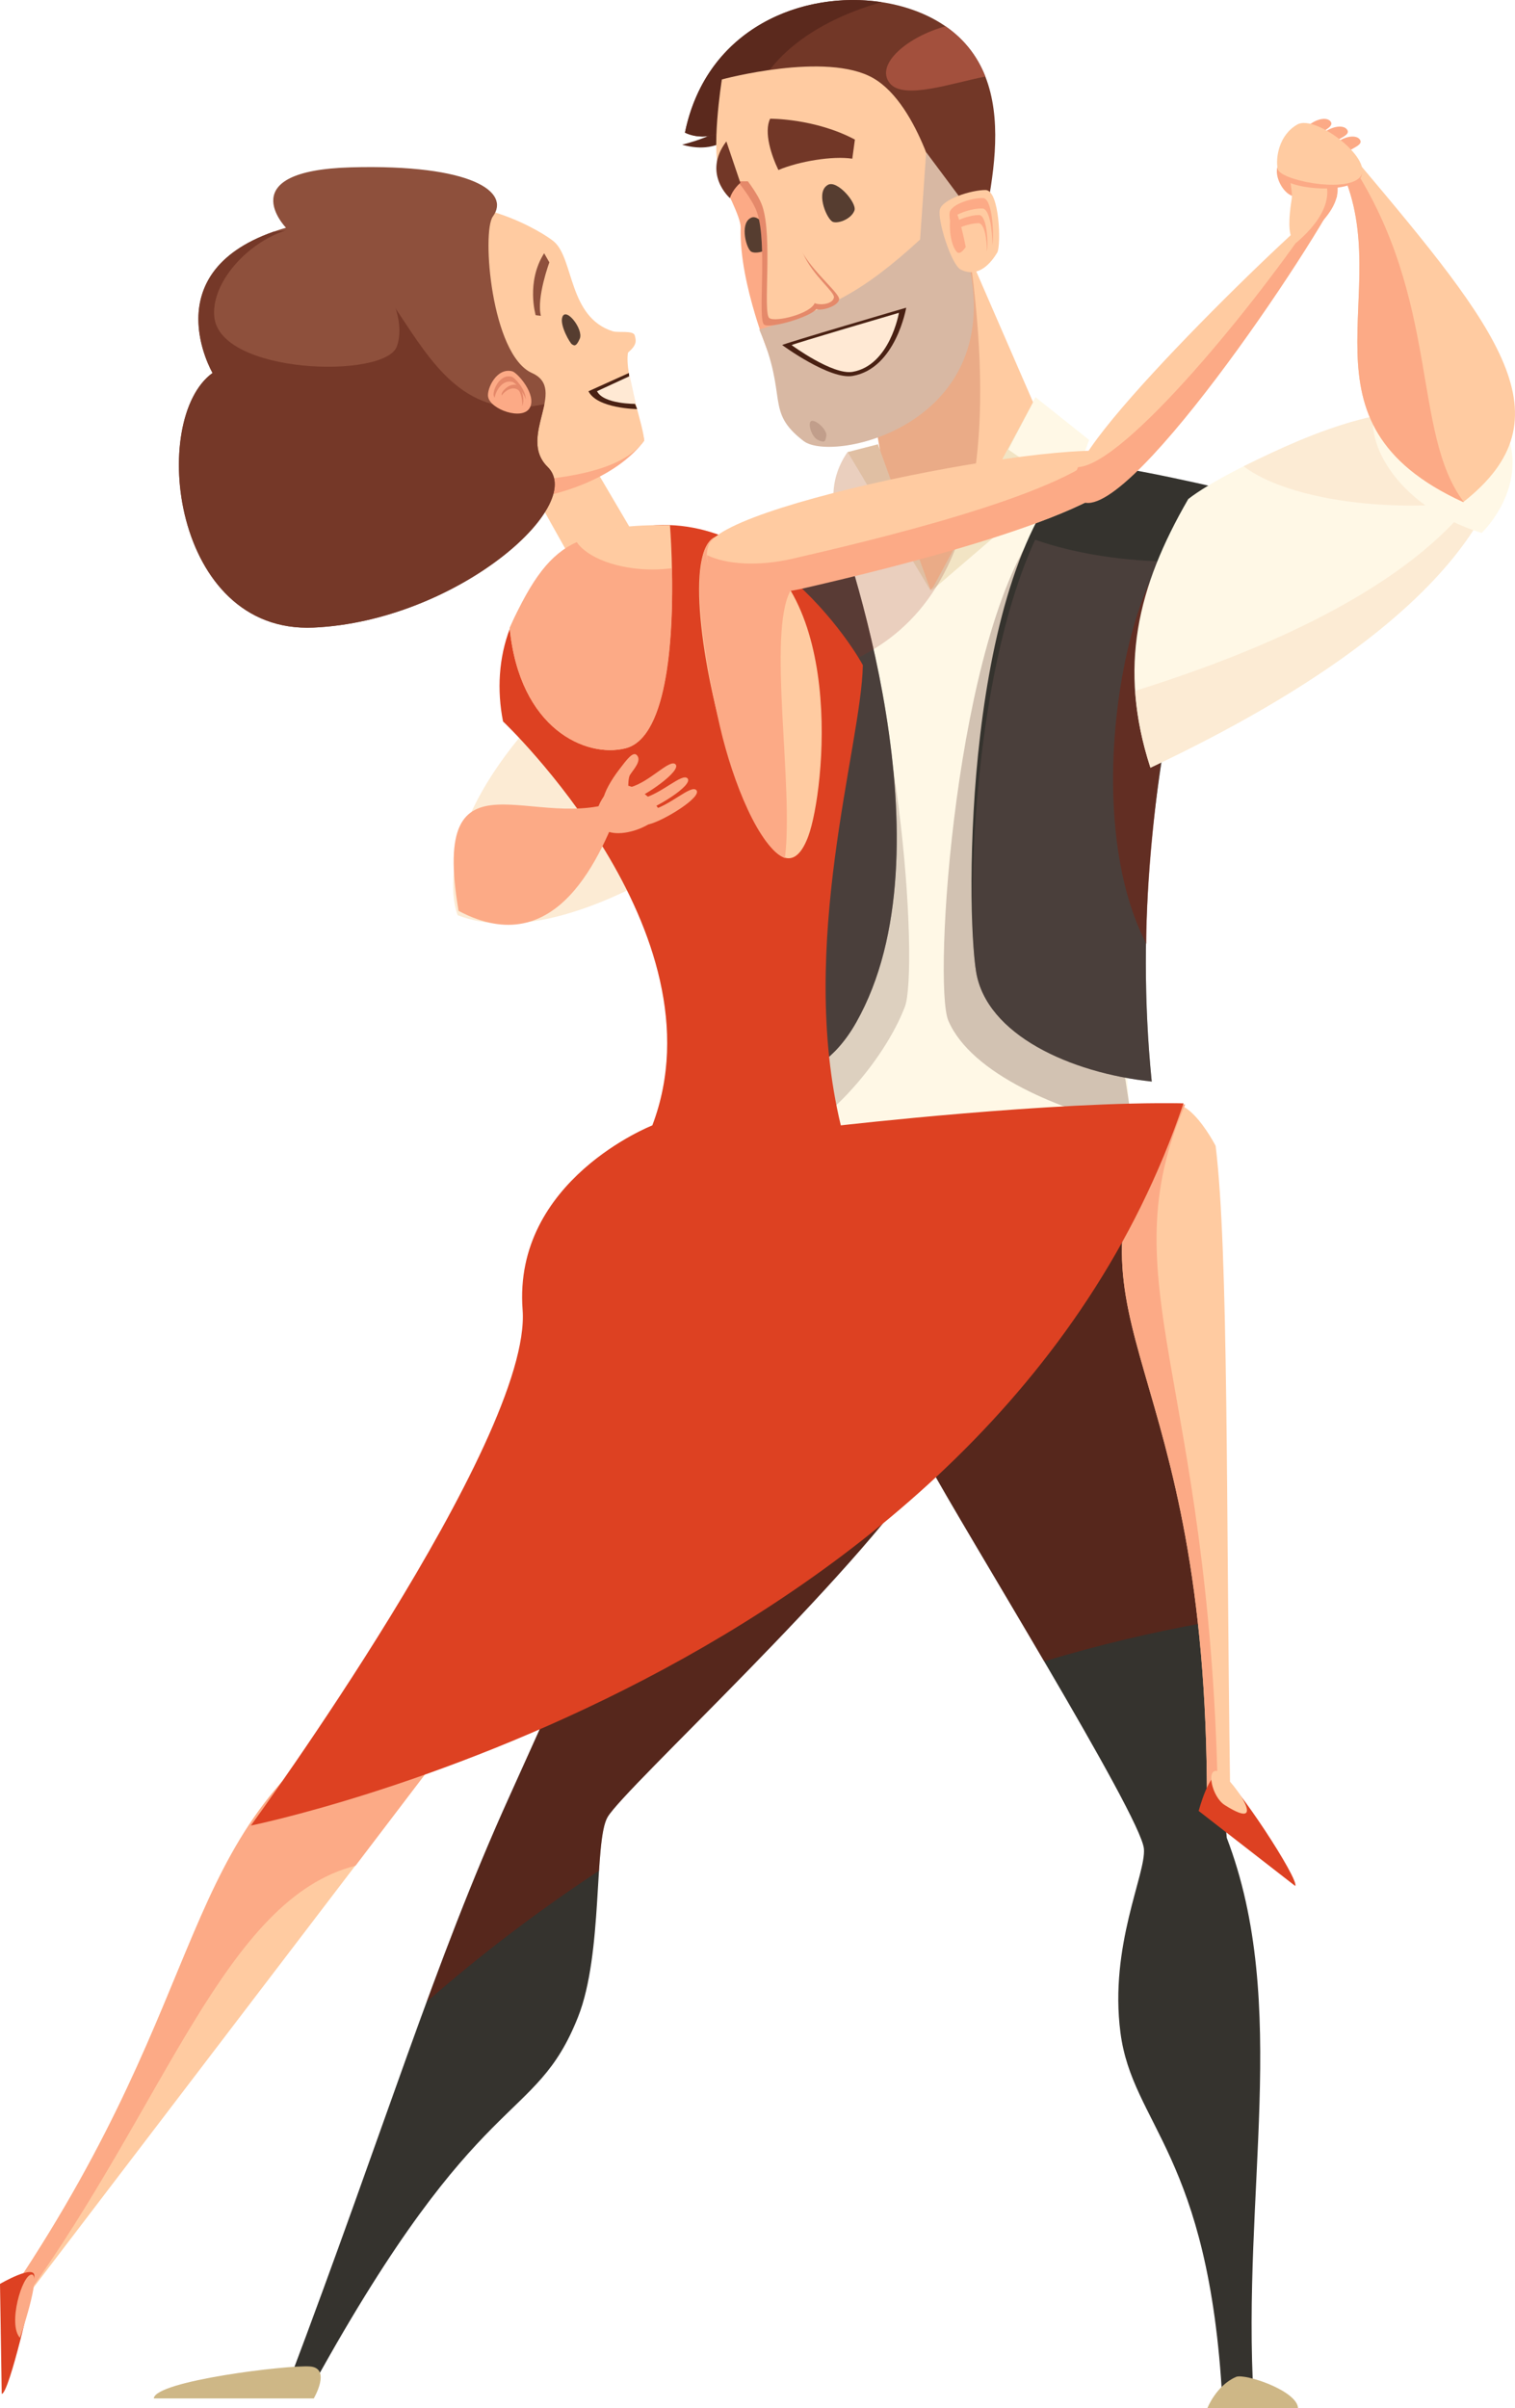<?xml version="1.0" encoding="UTF-8"?>
<svg xmlns="http://www.w3.org/2000/svg" xmlns:xlink="http://www.w3.org/1999/xlink" viewBox="0 0 629.194 1000">
<defs>
    <style>
      .cls-1 {
        filter: url(#luminosity-noclip-7);
      }

      .cls-2 {
        mask: url(#mask);
      }

      .cls-3 {
        mask: url(#mask-4);
      }

      .cls-4 {
        fill: #fcaa86;
      }

      .cls-5 {
        fill: #35332e;
      }

      .cls-6 {
        fill: #fcebd4;
      }

      .cls-7 {
        fill: #871600;
      }

      .cls-7, .cls-8, .cls-9, .cls-10, .cls-11, .cls-12, .cls-13, .cls-14, .cls-15, .cls-16, .cls-17, .cls-18, .cls-19, .cls-20, .cls-21, .cls-22, .cls-23, .cls-24 {
        mix-blend-mode: multiply;
      }

      .cls-7, .cls-8, .cls-9, .cls-12, .cls-15, .cls-17, .cls-21, .cls-23, .cls-24 {
        opacity: .4;
      }

      .cls-25 {
        filter: url(#luminosity-noclip-3);
      }

      .cls-26 {
        filter: url(#luminosity-noclip-5);
      }

      .cls-27 {
        filter: url(#luminosity-noclip-9);
      }

      .cls-28 {
        isolation: isolate;
      }

      .cls-8 {
        fill: #932d1f;
      }

      .cls-9 {
        fill: url(#linear-gradient-2);
      }

      .cls-29 {
        filter: url(#luminosity-noclip-4);
      }

      .cls-10 {
        fill: url(#linear-gradient);
      }

      .cls-30 {
        fill: #dd4122;
      }

      .cls-31 {
        mask: url(#mask-3);
      }

      .cls-11, .cls-17 {
        fill: #8e7264;
      }

      .cls-11, .cls-20 {
        opacity: .3;
      }

      .cls-32 {
        filter: url(#luminosity-noclip-8);
      }

      .cls-33 {
        fill: #e5896a;
      }

      .cls-34 {
        fill: #8e503c;
      }

      .cls-35 {
        fill: #a3503d;
      }

      .cls-36 {
        mask: url(#mask-11);
      }

      .cls-12 {
        fill: #6b524e;
      }

      .cls-37 {
        filter: url(#luminosity-noclip-6);
      }

      .cls-38 {
        mask: url(#mask-8);
      }

      .cls-39 {
        fill: #753828;
      }

      .cls-40 {
        fill: #c19e8b;
      }

      .cls-41 {
        filter: url(#luminosity-noclip-11);
      }

      .cls-42 {
        fill: #5b291d;
      }

      .cls-13 {
        opacity: .5;
      }

      .cls-43 {
        filter: url(#luminosity-noclip-2);
      }

      .cls-14 {
        fill: url(#linear-gradient-5);
      }

      .cls-15 {
        fill: url(#linear-gradient-4);
      }

      .cls-44 {
        mask: url(#mask-9);
      }

      .cls-45 {
        filter: url(#luminosity-noclip-13);
      }

      .cls-16 {
        fill: url(#linear-gradient-7);
      }

      .cls-46 {
        filter: url(#luminosity-noclip-12);
      }

      .cls-47 {
        fill: #492113;
      }

      .cls-48 {
        mask: url(#mask-2);
      }

      .cls-49 {
        fill: #563d30;
      }

      .cls-18 {
        fill: url(#linear-gradient-9);
      }

      .cls-19 {
        fill: url(#linear-gradient-3);
      }

      .cls-50 {
        mask: url(#mask-6);
      }

      .cls-51 {
        fill: #f2e4c4;
      }

      .cls-20 {
        fill: url(#linear-gradient-12);
      }

      .cls-52 {
        fill: #723727;
      }

      .cls-21 {
        fill: url(#linear-gradient-6);
      }

      .cls-53 {
        fill: #fff8e6;
      }

      .cls-22 {
        fill: url(#linear-gradient-11);
      }

      .cls-54 {
        fill: #ffe9d4;
      }

      .cls-55 {
        fill: #ceb786;
      }

      .cls-56 {
        mask: url(#mask-1);
      }

      .cls-23 {
        fill: url(#linear-gradient-8);
      }

      .cls-57 {
        fill: #ffcba1;
      }

      .cls-58 {
        mask: url(#mask-5);
      }

      .cls-59 {
        fill: #d8b8a3;
      }

      .cls-60 {
        mask: url(#mask-10);
      }

      .cls-61 {
        mask: url(#mask-7);
      }

      .cls-62 {
        filter: url(#luminosity-noclip-10);
      }

      .cls-24 {
        fill: url(#linear-gradient-10);
      }
    </style>
    <filter id="luminosity-noclip-2" data-name="luminosity-noclip" x="290.915" y="168.434" width="232.796" height="356.886" color-interpolation-filters="sRGB" filterUnits="userSpaceOnUse">
      <feFlood flood-color="#fff" result="bg"/>
      <feBlend in="SourceGraphic" in2="bg"/>
    </filter>
    <filter id="luminosity-noclip-3" x="290.915" y="-8692" width="232.796" height="32766" color-interpolation-filters="sRGB" filterUnits="userSpaceOnUse">
      <feFlood flood-color="#fff" result="bg"/>
      <feBlend in="SourceGraphic" in2="bg"/>
    </filter>
    <mask id="mask-1" x="290.915" y="-8692" width="232.796" height="32766" maskUnits="userSpaceOnUse">
      <g class="cls-25"/>
    </mask>
    <linearGradient id="linear-gradient" x1="335.793" y1="218.155" x2="478.75" y2="478.798" gradientTransform="matrix(1, 0, 0, 1, 0, 0)" gradientUnits="userSpaceOnUse">
      <stop offset="0" stop-color="#000"/>
      <stop offset="1" stop-color="#fff"/>
    </linearGradient>
    <mask id="mask" x="290.915" y="168.434" width="232.796" height="356.886" maskUnits="userSpaceOnUse">
      <g class="cls-43">
        <g class="cls-56">
          <path class="cls-10" d="M310.23,525.255c13.838,1.453,163.561-22.228,163.561-22.228-20.222-154.658,5.191-198.372,49.92-295.963-48.961,7.337-118.94-38.631-118.94-38.631-13.056,13.876-92.508,55.913-113.856,71.668,0,0,44.728,139.782,19.315,285.154Z"/>
        </g>
      </g>
    </mask>
    <linearGradient id="linear-gradient-2" x1="335.793" y1="218.155" x2="478.75" y2="478.798" gradientTransform="matrix(1, 0, 0, 1, 0, 0)" gradientUnits="userSpaceOnUse">
      <stop offset="0" stop-color="#fff"/>
      <stop offset="1" stop-color="#9a3300"/>
    </linearGradient>
    <filter id="luminosity-noclip-4" x="119.813" y="499.565" width="403.572" height="497.172" color-interpolation-filters="sRGB" filterUnits="userSpaceOnUse">
      <feFlood flood-color="#fff" result="bg"/>
      <feBlend in="SourceGraphic" in2="bg"/>
    </filter>
    <filter id="luminosity-noclip-5" x="119.813" y="-8692" width="403.572" height="32766" color-interpolation-filters="sRGB" filterUnits="userSpaceOnUse">
      <feFlood flood-color="#fff" result="bg"/>
      <feBlend in="SourceGraphic" in2="bg"/>
    </filter>
    <mask id="mask-3" x="119.813" y="-8692" width="403.572" height="32766" maskUnits="userSpaceOnUse">
      <g class="cls-26"/>
    </mask>
    <linearGradient id="linear-gradient-3" x1="413.798" y1="982.403" x2="253.513" y2="656.057" xlink:href="#linear-gradient"/>
    <mask id="mask-2" x="119.813" y="499.565" width="403.572" height="497.172" maskUnits="userSpaceOnUse">
      <g class="cls-29">
        <g class="cls-31">
          <path class="cls-19" d="M507.66,996.737l13.004-.666c-5.084-85.53,15.249-163.807-11.183-232.936-8.667-103.245-25.873-215.338-35.375-263.57-61.667,9.208-98.049,14.176-163.538,18.576-28.258,68.376-59.082,139.725-98.945,227.715-31.338,69.162-51.508,136.897-91.81,243.608l10.482,.467c69.34-125.672,91.723-106.896,109.773-152.385,10.508-26.479,6.5-73.21,12.274-83.026,7.219-12.278,102.522-99.638,133.119-146.922,13.92,26.073,88.367,146.166,89.62,160.096,.936,10.432-14.441,40.248-9.749,76.35,5,38.435,36.824,50.361,42.329,152.692Z"/>
        </g>
      </g>
    </mask>
    <linearGradient id="linear-gradient-4" x1="413.798" y1="982.403" x2="253.513" y2="656.057" gradientTransform="matrix(1, 0, 0, 1, 0, 0)" gradientUnits="userSpaceOnUse">
      <stop offset="0" stop-color="#fff"/>
      <stop offset="1" stop-color="#431d00"/>
    </linearGradient>
    <filter id="luminosity-noclip-6" x="358.687" y="90.994" width="80.479" height="154.023" color-interpolation-filters="sRGB" filterUnits="userSpaceOnUse">
      <feFlood flood-color="#fff" result="bg"/>
      <feBlend in="SourceGraphic" in2="bg"/>
    </filter>
    <filter id="luminosity-noclip-7" x="358.687" y="-8692" width="80.479" height="32766" color-interpolation-filters="sRGB" filterUnits="userSpaceOnUse">
      <feFlood flood-color="#fff" result="bg"/>
      <feBlend in="SourceGraphic" in2="bg"/>
    </filter>
    <mask id="mask-5" x="358.687" y="-8692" width="80.479" height="32766" maskUnits="userSpaceOnUse">
      <g class="cls-1"/>
    </mask>
    <linearGradient id="linear-gradient-5" x1="436.675" y1="211.867" x2="352.926" y2="131.005" xlink:href="#linear-gradient"/>
    <mask id="mask-4" x="358.687" y="90.994" width="80.479" height="154.023" maskUnits="userSpaceOnUse">
      <g class="cls-37">
        <g class="cls-58">
          <polygon class="cls-14" points="358.687 147.429 366.819 194.865 386.474 245.017 439.166 190.293 396.02 90.994 358.687 147.429"/>
        </g>
      </g>
    </mask>
    <linearGradient id="linear-gradient-6" x1="436.675" y1="211.867" x2="352.926" y2="131.005" gradientTransform="matrix(1, 0, 0, 1, 0, 0)" gradientUnits="userSpaceOnUse">
      <stop offset="0" stop-color="#fff"/>
      <stop offset="1" stop-color="#9d0900"/>
    </linearGradient>
    <filter id="luminosity-noclip-8" x="104.203" y="230.316" width="369.794" height="527.737" color-interpolation-filters="sRGB" filterUnits="userSpaceOnUse">
      <feFlood flood-color="#fff" result="bg"/>
      <feBlend in="SourceGraphic" in2="bg"/>
    </filter>
    <filter id="luminosity-noclip-9" x="104.203" y="-8692" width="369.794" height="32766" color-interpolation-filters="sRGB" filterUnits="userSpaceOnUse">
      <feFlood flood-color="#fff" result="bg"/>
      <feBlend in="SourceGraphic" in2="bg"/>
    </filter>
    <mask id="mask-7" x="104.203" y="-8692" width="369.794" height="32766" maskUnits="userSpaceOnUse">
      <g class="cls-27"/>
    </mask>
    <linearGradient id="linear-gradient-7" x1="128.102" y1="556.714" x2="451.313" y2="320.997" xlink:href="#linear-gradient"/>
    <mask id="mask-6" x="104.203" y="230.316" width="369.794" height="527.737" maskUnits="userSpaceOnUse">
      <g class="cls-32">
        <g class="cls-61">
          <path class="cls-16" d="M233.567,240.539c-26.429,16.267-28.427,29.512-24.658,59.035,0,0,92.508,87.423,62.011,167.735,0,0-57.945,22.706-53.876,76.587,4.063,53.879-112.841,214.156-112.841,214.156,0,0,291.817-78.622,369.794-283.314-53.881-1.015-130.684,34.293-141.515,5.416-27.176-72.472,2.292-147.299,2.888-180.862-7.117-13.216-38.298-97.832-101.804-58.753Z"/>
        </g>
      </g>
    </mask>
    <linearGradient id="linear-gradient-8" x1="128.102" y1="556.714" x2="451.313" y2="320.997" gradientTransform="matrix(1, 0, 0, 1, 0, 0)" gradientUnits="userSpaceOnUse">
      <stop offset="0" stop-color="#fff"/>
      <stop offset="1" stop-color="#a22500"/>
    </linearGradient>
    <filter id="luminosity-noclip-10" x="219.24" y="191.035" width="52.203" height="57.181" color-interpolation-filters="sRGB" filterUnits="userSpaceOnUse">
      <feFlood flood-color="#fff" result="bg"/>
      <feBlend in="SourceGraphic" in2="bg"/>
    </filter>
    <filter id="luminosity-noclip-11" x="219.24" y="-8692" width="52.203" height="32766" color-interpolation-filters="sRGB" filterUnits="userSpaceOnUse">
      <feFlood flood-color="#fff" result="bg"/>
      <feBlend in="SourceGraphic" in2="bg"/>
    </filter>
    <mask id="mask-9" x="219.24" y="-8692" width="52.203" height="32766" maskUnits="userSpaceOnUse">
      <g class="cls-41"/>
    </mask>
    <linearGradient id="linear-gradient-9" x1="258.805" y1="227.288" x2="210.881" y2="199.4" xlink:href="#linear-gradient"/>
    <mask id="mask-8" x="219.24" y="191.035" width="52.203" height="57.181" maskUnits="userSpaceOnUse">
      <g class="cls-62">
        <g class="cls-44">
          <polygon class="cls-18" points="219.24 200.137 246.181 248.216 271.443 235.809 245.093 191.035 219.24 200.137"/>
        </g>
      </g>
    </mask>
    <linearGradient id="linear-gradient-10" x1="258.805" y1="227.288" x2="210.881" y2="199.4" xlink:href="#linear-gradient-6"/>
    <filter id="luminosity-noclip-12" x="249.453" y="554.521" width="111.91" height="62.816" color-interpolation-filters="sRGB" filterUnits="userSpaceOnUse">
      <feFlood flood-color="#fff" result="bg"/>
      <feBlend in="SourceGraphic" in2="bg"/>
    </filter>
    <filter id="luminosity-noclip-13" x="249.453" y="-8692" width="111.91" height="32766" color-interpolation-filters="sRGB" filterUnits="userSpaceOnUse">
      <feFlood flood-color="#fff" result="bg"/>
      <feBlend in="SourceGraphic" in2="bg"/>
    </filter>
    <mask id="mask-11" x="249.453" y="-8692" width="111.91" height="32766" maskUnits="userSpaceOnUse">
      <g class="cls-45"/>
    </mask>
    <linearGradient id="linear-gradient-11" x1="308.831" y1="620.444" x2="300.167" y2="533.083" xlink:href="#linear-gradient"/>
    <mask id="mask-10" x="249.453" y="554.521" width="111.91" height="62.816" maskUnits="userSpaceOnUse">
      <g class="cls-46">
        <g class="cls-36">
          <path class="cls-22" d="M249.453,617.337c5.055-20.938,18.774-57.76,32.49-59.924,13.719-2.17,79.42-2.892,79.42-2.892,0,0-75.09,59.205-111.91,62.816Z"/>
        </g>
      </g>
    </mask>
    <linearGradient id="linear-gradient-12" x1="308.831" y1="620.444" x2="300.167" y2="533.083" xlink:href="#linear-gradient-8"/>
  </defs>
  <g class="cls-28">
    <g id="Layer_1" data-name="Layer 1">
      <g>
        <path class="cls-42" d="M304.317,56.699c-6.547,4.587-12.78,5.683-21.045,3.385,0,0,18.384-4.345,19.108-10.61l1.937,7.225Z"/>
        <path class="cls-52" d="M405.766,111.389c1.085-21.118,22.479-74.296-11.913-99.637-30.864-22.742-97.47-14.621-109.383,43.319,0,0,11.913,6.499,21.659-6.497l99.637,62.815Z"/>
        <path class="cls-35" d="M369.483,34.495c5.654,7.236,26.15-.112,39.747-2.694-2.981-7.604-7.838-14.496-15.377-20.048-.384-.287-.8-.541-1.195-.813-15.438,4.175-29.364,15.633-23.174,23.555Z"/>
        <g>
          <path class="cls-42" d="M366.13,.898c-32.44-4.927-72.661,10.398-81.66,54.174,0,0,11.913,6.499,21.659-6.497l4.924,3.106c.788-22.491,23.099-41.793,55.077-50.783Z"/>
          <path class="cls-42" d="M403.986,110.262l1.78,1.127c.018-.348,.055-.73,.085-1.094-.625-.007-1.245-.018-1.864-.033Z"/>
        </g>
        <path class="cls-6" d="M325.936,322.246c-9.165,14.405-88.152,76.396-135.844,57.796,0,0-28.421-63.794,134.823-160.165l1.021,102.369Z"/>
        <path class="cls-53" d="M310.23,525.255c13.838,1.453,163.561-22.228,163.561-22.228-20.222-154.658,5.191-198.372,49.92-295.963-48.961,7.337-118.94-38.631-118.94-38.631-13.056,13.876-92.508,55.913-113.856,71.668,0,0,44.728,139.782,19.315,285.154Z"/>
        <g class="cls-2">
          <path class="cls-9" d="M310.23,525.255c13.838,1.453,163.561-22.228,163.561-22.228-20.222-154.658,5.191-198.372,49.92-295.963-48.961,7.337-118.94-38.631-118.94-38.631-13.056,13.876-92.508,55.913-113.856,71.668,0,0,44.728,139.782,19.315,285.154Z"/>
        </g>
        <path class="cls-17" d="M470.385,467.876c-29.602-6.497-66.993-21.778-76.532-44.039-6.497-15.162,2.888-161.003,38.266-206.489l38.266,250.529Z"/>
        <path class="cls-11" d="M314.689,478.709c26.33-6.499,52.628-38.39,61.115-60.647,5.779-15.162-1.745-143.682-33.214-189.167l-27.901,249.813Z"/>
        <path class="cls-5" d="M344.035,205.79c7.943,20.941,51.985,147.288,11.555,218.767-17.991,31.807-44.045,21.661-44.045,21.661l-24.547-209.377,57.037-31.05Z"/>
        <path class="cls-12" d="M351,226.026c-8.359,8.827-22.7,15.836-39.691,18.26-8.263,1.182-16.214,1.12-23.43,.074l23.666,201.856s26.054,10.146,44.045-21.661c33.261-58.805,9.362-154.692-4.589-198.53Z"/>
        <path class="cls-5" d="M478.328,449.113c-33.935-3.615-68.589-19.497-72.923-45.489-4.333-25.991-5.412-166.788,42.961-211.55,18.774,1.082,63.535,11.914,63.535,11.914,0,0-47.111,110.466-33.572,245.125Z"/>
        <path class="cls-12" d="M501.66,232.855c-4.092,.237-8.26,.374-12.501,.374-22.409,0-42.995-3.41-59.268-9.098-27.197,59.428-28.043,158.145-24.486,179.492,4.334,25.993,38.988,41.874,72.923,45.489-9.374-93.244,10.328-174.858,23.331-216.257Z"/>
        <path class="cls-7" d="M476.162,392.071c-.541-34.568,10.019-126.535,25.181-166.964-25.992-21.119-57.863,104.42-25.181,166.964Z"/>
        <path class="cls-53" d="M493.49,207.235c15.703-12.455,88.809-48.736,130.754-36.188,0,0,24.943,66.753-146.459,147.741-13.513-41.563-5.462-74.982,15.705-111.553Z"/>
        <path class="cls-6" d="M612.622,173.119c-30.806-9.212-66.772,5.832-96.109,20.512,12.567,9.646,38.958,16.31,69.572,16.31,11.817,0,22.971-1.019,32.99-2.791,10.267-22.447-6.454-34.032-6.454-34.032Z"/>
        <path class="cls-6" d="M471.45,286.874c.684,10.201,2.708,20.759,6.335,31.914,137.883-65.147,148.702-121.076,147.661-140.464-3.531,20.593-26.191,68.603-153.995,108.55Z"/>
        <path class="cls-5" d="M507.66,996.737l13.004-.666c-5.084-85.53,15.249-163.807-11.183-232.936-8.667-103.245-25.873-215.338-35.375-263.57-61.667,9.208-98.049,14.176-163.538,18.576-28.258,68.376-59.082,139.725-98.945,227.715-31.338,69.162-51.508,136.897-91.81,243.608l10.482,.467c69.34-125.672,91.723-106.896,109.773-152.385,10.508-26.479,6.5-73.21,12.274-83.026,7.219-12.278,102.522-99.638,133.119-146.922,13.92,26.073,88.367,146.166,89.62,160.096,.936,10.432-14.441,40.248-9.749,76.35,5,38.435,36.824,50.361,42.329,152.692Z"/>
        <g class="cls-48">
          <path class="cls-15" d="M507.66,996.737l13.004-.666c-5.084-85.53,15.249-163.807-11.183-232.936-8.667-103.245-25.873-215.338-35.375-263.57-61.667,9.208-98.049,14.176-163.538,18.576-28.258,68.376-59.082,139.725-98.945,227.715-31.338,69.162-51.508,136.897-91.81,243.608l10.482,.467c69.34-125.672,91.723-106.896,109.773-152.385,10.508-26.479,6.5-73.21,12.274-83.026,7.219-12.278,102.522-99.638,133.119-146.922,13.92,26.073,88.367,146.166,89.62,160.096,.936,10.432-14.441,40.248-9.749,76.35,5,38.435,36.824,50.361,42.329,152.692Z"/>
        </g>
        <path class="cls-7" d="M248.778,776.813c.678-10.424,1.483-18.765,3.563-22.293,7.219-12.278,102.522-99.638,133.119-146.922,6.803,12.745,28.069,47.958,48.181,82.256,22.584-6.769,44.877-12.093,66.661-15.977-8.722-72.998-19.42-139.911-26.196-174.312-61.667,9.208-98.049,14.176-163.538,18.576-28.258,68.376-59.082,139.725-98.945,227.715-12.602,27.81-23.398,55.427-34.421,85.407,21.764-19.092,45.706-37.368,71.576-54.45Z"/>
        <path class="cls-55" d="M128.788,982.673c-8.894-.73-64.442,5.968-64.91,13.259h66.443s7.355-12.534-1.533-13.259Z"/>
        <path class="cls-55" d="M513.346,987.002c3.583-1.556,25.443,5.706,25.743,12.998h-37.656s3.609-9.383,11.913-12.998Z"/>
        <polygon class="cls-57" points="358.687 147.429 366.819 194.865 386.474 245.017 439.166 190.293 396.02 90.994 358.687 147.429"/>
        <g class="cls-3">
          <polygon class="cls-21" points="358.687 147.429 366.819 194.865 386.474 245.017 439.166 190.293 396.02 90.994 358.687 147.429"/>
        </g>
        <polygon class="cls-51" points="386.634 245.502 351.978 187.74 364.612 184.493 386.634 245.502"/>
        <path class="cls-53" d="M351.978,187.74c-10.831,15.53-4.691,33.575,2.527,31.773,7.219-1.812,10.107-10.476,10.107-10.476l-12.634-21.297Z"/>
        <polygon class="cls-51" points="386.634 245.502 430.133 164.997 446.379 194.239 386.634 245.502"/>
        <path class="cls-53" d="M418.761,186.658s19.498,14.078,23.829,12.996c4.331-1.082,9.746-16.963,9.746-16.963l-22.203-17.693-11.372,21.66Z"/>
        <path class="cls-57" d="M5.686,950.058c84.283-125.927,65.983-186.92,147.088-240.749,26.874-17.835,33.863,14.161,33.863,14.161L10.113,954.892l-4.427-4.834Z"/>
        <path class="cls-4" d="M147.649,774.734l38.987-51.264s-6.989-31.995-33.863-14.161c-81.104,53.829-62.805,114.822-147.088,240.749l4.301,4.697c58.733-81.12,83.512-166.301,137.662-180.021Z"/>
        <path class="cls-57" d="M501.255,749.3c.431-187.445-62.54-196.135-21.304-284.307,9.255-19.78,24.911,10.828,24.911,10.828,5.415,43.862,4.331,149.998,5.974,263.934l-9.58,9.546Z"/>
        <path class="cls-4" d="M492.222,458.706c-4.688-1.387-9.214-.248-12.271,6.287-41.236,88.172,21.735,96.862,21.304,284.307l4.531-4.515c-3.633-173.659-45.415-212.738-13.565-286.079Z"/>
        <g class="cls-13">
          <path class="cls-8" d="M403.599,112.294l-44.135,39.674,5.968,34.793-.82-2.269-12.634,3.247h0c-4.398,6.306-5.968,13.005-5.831,18.65-.518,.3-1.033,.601-1.55,.904-.192-.526-.398-1.072-.561-1.505l-56.232,30.613,17.785,48.81c58.663-4.333,116.424-28.337,98.011-172.919Z"/>
        </g>
        <path class="cls-30" d="M238.392,229.429c-26.432,16.267-34.607,44.14-29.483,70.145,0,0,92.508,87.423,62.011,167.735,0,0-57.945,22.706-53.876,76.587,4.063,53.879-112.841,214.156-112.841,214.156,0,0,307.007-62.012,387.318-299.892-53.881-1.015-142.324,9.149-142.324,9.149-18.157-75.241,8.554-157.552,9.153-191.115-7.12-13.216-56.455-85.841-119.958-46.764Z"/>
        <g class="cls-50">
          <path class="cls-23" d="M233.567,240.539c-26.429,16.267-28.427,29.512-24.658,59.035,0,0,92.508,87.423,62.011,167.735,0,0-57.945,22.706-53.876,76.587,4.063,53.879-112.841,214.156-112.841,214.156,0,0,291.817-78.622,369.794-283.314-53.881-1.015-130.684,34.293-141.515,5.416-27.176-72.472,2.292-147.299,2.888-180.862-7.117-13.216-38.298-97.832-101.804-58.753Z"/>
        </g>
        <polygon class="cls-57" points="219.24 200.137 246.181 248.216 271.443 235.809 245.093 191.035 219.24 200.137"/>
        <g class="cls-38">
          <polygon class="cls-24" points="219.24 200.137 246.181 248.216 271.443 235.809 245.093 191.035 219.24 200.137"/>
        </g>
        <path class="cls-57" d="M211.672,260.743c4.098,42.072,31.757,54.071,48.076,49.993,25.58-6.394,18.492-92.668,18.492-92.668-31.949-.275-49.123,3.815-66.568,42.675Z"/>
        <path class="cls-4" d="M270.931,236.476c-14.371,0-27.037-4.889-31.408-11.369-10.941,4.963-18.576,14.972-27.851,35.635,4.098,42.072,31.757,54.071,48.076,49.993,18.39-4.6,19.917-49.763,19.321-74.793-2.606,.333-5.322,.534-8.138,.534Z"/>
        <path class="cls-57" d="M335.746,347.094c6.829-18.646,16.165-106.091-33.066-123.999-35.006-12.727,13.757,176.755,33.066,123.999Z"/>
        <path class="cls-4" d="M328.315,245.254c-5.884-9.99-14.15-17.978-25.635-22.159-15.738-5.724-15.232,28.9-3.586,78.996,5.319,22.876,16.229,49.813,26.888,54.238,3.766-29.567-7.408-93.276,2.333-111.074Z"/>
        <path class="cls-4" d="M202.159,209.041c33.869-1.227,55.958-13.353,65.343-25.991,.09-5.471-13.149-25.219-11.552-33.755,3.726-3.07,4.191-5.271,3.609-7.403-.573-2.084-4.776,.211-6.995-.457-18.093-5.468-15.88-28.385-23.945-35.172-4.255-3.589-30.861-24.53-56.421-15.629-63.247,22.037-6.39,119.723,29.96,118.407Z"/>
        <path class="cls-57" d="M201.077,200.738c33.869-1.227,57.04-5.049,66.425-17.688,.09-5.471-8.303-27.617-6.68-36.64,3.789-3.25,3.391-4.882,2.798-7.131-.582-2.206-6.855-1.009-9.112-1.716-18.41-5.773-16.162-30.005-24.37-37.183-4.331-3.788-33.831-21.845-59.39-12.941-63.247,22.039-6.02,114.618,30.329,113.299Z"/>
        <path class="cls-57" d="M337.319,243.008c34.494-7.963,130.879-30.45,133.328-51.694,1.797-15.649-169.855,16.27-176.355,35.078-5.25,15.2,17.442,22.522,43.027,16.616Z"/>
        <path class="cls-4" d="M458.612,187.173c-18.634,19.036-98.628,37.705-129.402,44.81-14.19,3.273-27.47,2.469-35.605-1.482-.131,12.345,16.912,19.158,40.055,13.82,34.494-7.963,134.538-31.762,136.987-53.006,.3-2.618-4.246-3.893-12.035-4.142Z"/>
        <path class="cls-34" d="M227.43,193.879c16.45,16.1-38.173,64.013-97.136,66.722-58.962,2.718-68.45-86.745-42.018-105.724,0,0-25.754-44.048,30.495-60.313,0,0-23.043-23.721,27.109-25.078,50.153-1.354,66.266,10.256,58.808,20.421-4.659,6.353-.721,57.404,16.244,64.984,15.089,6.739-6.23,26.535,6.498,38.987Z"/>
        <path class="cls-39" d="M226.083,167.797c-60.204,13.444-56.956-80.232-112.553-71.55-49.344,17.42-25.254,58.631-25.254,58.631-26.432,18.979-16.944,108.442,42.018,105.724,58.963-2.709,113.586-50.623,97.136-66.722-7.684-7.518-2.978-17.705-1.347-26.083Z"/>
        <path class="cls-57" d="M447.461,198.302c-3.51-14.639,103.302-116.858,107.862-116.853-19.914,37.133-99.802,150.438-107.862,116.853Z"/>
        <path class="cls-4" d="M547.136,87.869c-24.821,37.456-79.976,105.131-99.404,106.099-1.303,2.64-2.207,7.614-1.894,8.933,8.059,33.59,89.571-84.32,109.485-121.453-.681,0-3.67,2.383-8.187,6.42Z"/>
        <path class="cls-57" d="M340.14,181.049c15.743-3.792,89.05-12.337,50.673-98.233,0,0-8.603-38.986-28.04-50.304-19.437-11.318-62.976,.479-62.976,.479,0,0-4.918,30.85-.492,40.335,4.43,9.49,9.348,13.769,8.856,21.361-.492,7.581,1.966,50.292,31.978,86.363Z"/>
        <path class="cls-4" d="M298.727,71.951c16.741,3.7,28.884,30.235,38.63,71.386l-17.148,5.824s-13.303-31.013-12.59-54.561c.134-4.467-6.474-16.244-8.891-22.649Z"/>
        <path class="cls-49" d="M311.655,104.243c1.355,1.46,7.248,.443,8.967-2.888,1.364-2.64-4.726-12.405-8.429-11.033-4.866,1.809-2.682,11.615-.538,13.921Z"/>
        <path class="cls-59" d="M315.334,136.838c12.183,28.159,2.167,33.845,18.41,46.302,12.218,9.364,85.38-6.951,68.051-75.905l-2.888-24.908-14.26-19.132-2.527,36.28c-24.105,22.079-38.086,28.971-66.786,37.363Z"/>
        <path class="cls-57" d="M398.998,111.932c7.582,3.788,12.864-3.211,15.162-7.04,1.623-2.706,1.082-25.994-4.871-25.994s-17.872,3.793-18.954,8.122c-1.082,4.334,4.758,22.958,8.664,24.912Z"/>
        <path class="cls-53" d="M571.758,168.381c-6.404,12.489,6.791,41.449,43.571,52.934,0,0,38.365-35.951-17.488-71.902l-26.083,18.969Z"/>
        <path class="cls-57" d="M557.388,71.317s2.1-3.13,6.497-4.06c58.933,69.93,88.268,106.403,43.813,141.232-72.685-33.237-27.68-86.896-50.31-137.171Z"/>
        <path class="cls-4" d="M561.323,68.147c-2.644,1.282-3.935,3.17-3.935,3.17,22.63,50.275-22.375,103.934,50.31,137.171,.061-.038,.116-.086,.175-.127-21.633-28.607-9.569-83.482-46.549-140.215Z"/>
        <path class="cls-4" d="M258.478,331.781c-8.664,23.288-27.077,68.231-68.031,46.452-12.114-71.359,32.292-30.745,68.031-46.452Z"/>
        <g>
          <path class="cls-4" d="M273.38,335.598c-7.943-10.809-17.512-10.89-19.652-8.581-4.383,4.738-6.494,9.468-5.846,12.871,2.531,13.197,29.91,1.716,25.498-4.29Z"/>
          <path class="cls-4" d="M270.015,336.536c8.161-1.761,16.901-10.847,19.178-8.438,2.627,2.785-13.44,12.653-19.608,14.176-6.16,1.521,.43-5.738,.43-5.738Z"/>
          <path class="cls-4" d="M266.351,331.654c8.161-1.761,16.904-10.847,19.175-8.433,2.629,2.78-13.437,12.647-19.6,14.171-6.169,1.517,.425-5.738,.425-5.738Z"/>
          <path class="cls-4" d="M261.863,326.876c8.047-2.228,16.247-11.802,18.657-9.526,2.78,2.628-12.686,13.401-18.753,15.279-6.061,1.869,.096-5.753,.096-5.753Z"/>
          <path class="cls-4" d="M250.517,332.248c.297-3.225,3.412-8.464,6.474-12.486,3.217-4.226,5.89-7.933,7.513-6.171,2.085,2.261-1.291,5.779-2.789,8.081-1.891,2.891,1.219,11.166-5.465,11.558-3.697,.219-5.732-.982-5.732-.982Z"/>
        </g>
        <g class="cls-60">
          <path class="cls-20" d="M249.453,617.337c5.055-20.938,18.774-57.76,32.49-59.924,13.719-2.17,79.42-2.892,79.42-2.892,0,0-75.09,59.205-111.91,62.816Z"/>
        </g>
        <path class="cls-30" d="M507.028,736.83c5.686,2.436,32.883,44.08,30.864,46.298l-40.069-31.136s4.476-17.189,9.205-15.162Z"/>
        <path class="cls-57" d="M508.651,749.553c-5.392-3.426-7.85-15.432-2.978-14.08,4.875,1.357,23.015,26.806,2.978,14.08Z"/>
        <path class="cls-30" d="M14.257,945.306c-.535,5.535-10.549,48.892-13.539,48.736l-.718-45.662s14.792-8.604,14.257-3.074Z"/>
        <path class="cls-4" d="M8.301,970.759c-5.145-5.416,.812-26.265,4.874-26.265s-4.874,26.265-4.874,26.265Z"/>
        <path class="cls-33" d="M306.312,75.287s6.186,7.337,8.12,12.996c4.421,12.953,.09,44.63,2.931,46.523,2.641,1.761,19.358-3.247,21.662-6.495,2.03,.945,8.905-1.067,9.476-3.925,.457-2.288-9.525-10.232-14.757-18.684-8.719-14.087-14.801-30.416-14.801-30.416h-12.631Z"/>
        <path class="cls-57" d="M308.479,72.578s6.186,7.335,8.12,12.996c4.421,12.956,.09,44.633,2.932,46.528,2.641,1.76,16.921-1.761,18.817-6.228,2.03,.949,7.417,.56,7.987-2.302,.46-2.283-8.693-9.052-12.724-18.138-6.364-14.35-12.501-32.855-12.501-32.855h-12.631Z"/>
        <path class="cls-52" d="M303.151,82.282s-11.642-10.153-1.489-23.554l5.82,17.193s-3.249,2.706-4.331,6.361Z"/>
        <path class="cls-52" d="M323.277,70.597c-2.888-5.956-6.137-15.702-3.429-21.3,0,0,18.591-.182,35.198,8.663l-1.082,7.94c-8.123-1.259-22.203,1.086-30.687,4.697Z"/>
        <path class="cls-49" d="M345.477,91.894c1.716,1.371,8.019-.634,9.385-4.508,1.085-3.073-7.117-12.714-10.965-10.653-5.055,2.706-1.128,12.998,1.579,15.162Z"/>
        <path class="cls-47" d="M324.865,143.289c.227-.522,51.494-15.525,51.494-15.525,0,0-4.304,25.204-22.226,28.337-9.569,1.675-29.267-12.812-29.267-12.812Z"/>
        <path class="cls-54" d="M328.791,143.322c.198-.449,44.54-13.424,44.54-13.424,0,0-3.728,21.794-19.222,24.508-8.28,1.446-25.318-11.084-25.318-11.084Z"/>
        <path class="cls-40" d="M339.806,182.75c-3.042-1.345-4.732-8.004-2.478-8.004s6.311,4.111,5.86,6.272c-.451,2.162-.451,3.029-3.382,1.732Z"/>
        <path class="cls-4" d="M408.011,86.572c3.016,.118,4.13,9.029,4.139,15.191,.721-4.697-.012-19.361-3.889-19.514-4.348-.173-13.05,2.488-13.844,5.898-.169,.737-.093,2.02,.14,3.577,1.771-3.037,9.435-5.312,13.454-5.152Z"/>
        <path class="cls-4" d="M406.362,92.681c2.571,0,3.519,6.954,3.528,11.788,.614-3.707-.012-15.184-3.316-15.184-3.708,0-11.131,2.357-11.805,5.056-.143,.582-.082,1.589,.119,2.798,1.509-2.434,8.042-4.458,11.474-4.458Z"/>
        <path class="cls-4" d="M397.285,104.528c1.492,1.809,3.789-1.979,3.789-1.979,0,0-3.249-17.152-5.235-15.163-1.986,1.981-1.983,12.99,1.446,17.142Z"/>
        <path class="cls-34" d="M225.988,105.162l2.164,3.788s-5.412,14.621-3.519,22.201l-2.164-.267s-4.063-13.808,3.519-25.722Z"/>
        <path class="cls-49" d="M233.567,131.604c1.559-4.233,8.844,5.234,7.222,9.026-1.626,3.789-2.53,2.706-3.252,2.343-.718-.355-5.232-7.936-3.97-11.369Z"/>
        <path class="cls-47" d="M261.182,154.888c.48,5.821,1.027,9.487,3.429,14.984,0,0-16.601-.178-20.214-7.403l16.785-7.581Z"/>
        <path class="cls-54" d="M261.546,156.156l2.525,11.551s-13.393,.2-16.121-5.26l13.597-6.291Z"/>
        <path class="cls-4" d="M212.719,154.169c-6.526-1.635-10.56,7.31-10.017,10.558,.884,5.322,14.347,10.019,17.329,4.604,2.978-5.416-5.145-14.621-7.312-15.162Z"/>
        <path class="cls-33" d="M212.809,158.584c1.128,.278,4.406,3.752,5.5,7.184,.087-3.963-4.488-9.012-5.864-9.349-4.837-1.211-7.826,5.417-7.425,7.825,.052,.308,.25,.605,.41,.904,.454-2.884,3.228-7.605,7.379-6.564Z"/>
        <path class="cls-33" d="M215.337,162.028c.678,.534,1.832,3.87,1.53,6.518,1.262-2.651-.297-7.441-1.117-8.083-2.897-2.29-6.925,1.273-7.385,3.022-.058,.225-.015,.481,.003,.734,1.181-1.809,4.485-4.149,6.968-2.192Z"/>
        <path class="cls-34" d="M88.986,131.427c-1.626-18.413,24.03-40.133,42.236-36.826,17.869,3.252,39.811,31.959,33.575,49.277-4.874,13.539-73.682,11.67-75.811-12.451Z"/>
        <path class="cls-4" d="M547.083,56.373c3.406-2.561,6.957-4.018,5.546-5.894-1.419-1.888-5.331-1.328-8.743,1.245-3.403,2.57-5.017,6.173-3.598,8.052,1.416,1.888,3.382-.833,6.794-3.403Z"/>
        <path class="cls-4" d="M553.502,59.336c3.615-2.266,7.28-3.407,6.026-5.405-1.251-1.998-5.197-1.768-8.812,.505-3.612,2.273-5.52,5.724-4.27,7.717,1.256,1.995,3.443-.544,7.056-2.817Z"/>
        <path class="cls-4" d="M558.804,63.469c3.618-2.271,7.277-3.415,6.026-5.404-1.251-1.998-5.197-1.773-8.813,.503-3.609,2.266-5.517,5.724-4.272,7.714,1.256,1.998,3.446-.541,7.059-2.814Z"/>
        <path class="cls-4" d="M539.251,72.44c-1.94-3.795-5.209-6.004-7.306-4.93-2.103,1.075-2.231,5.011-.291,8.808,1.94,3.8,5.209,6.009,7.312,4.934,2.094-1.076,2.222-5.02,.285-8.813Z"/>
        <path class="cls-4" d="M537.896,97.759c-1.853-4.221,.276-14.039,1.335-18.413,1.166-4.856-5.218-10.613-1.62-14.276,3.603-3.669,36.981,9.334,2.361,34.972-1.323,.979-2.076-2.283-2.076-2.283Z"/>
        <path class="cls-57" d="M536.494,98.849c-1.888-3.596-.669-12.319-.035-16.219,.707-4.315-3.002-14.206-.096-17.635,2.906-3.42,30.629,11.21,2.088,35.726-1.085,.938-1.957-1.872-1.957-1.872Z"/>
        <path class="cls-4" d="M564.54,74.524c6.407-6.109-18.221-25.349-25.937-21.008-7.71,4.341-8.699,15.102-6.855,19.414,2.347,5.485,26.214,7.866,32.793,1.594Z"/>
        <path class="cls-57" d="M564.45,73.956c7.446-6.843-17.907-26.624-25.618-22.275-7.722,4.341-9.126,13.883-8.199,18.471,.934,4.594,27.121,9.957,33.816,3.804Z"/>
      </g>
    </g>
  </g>
</svg>